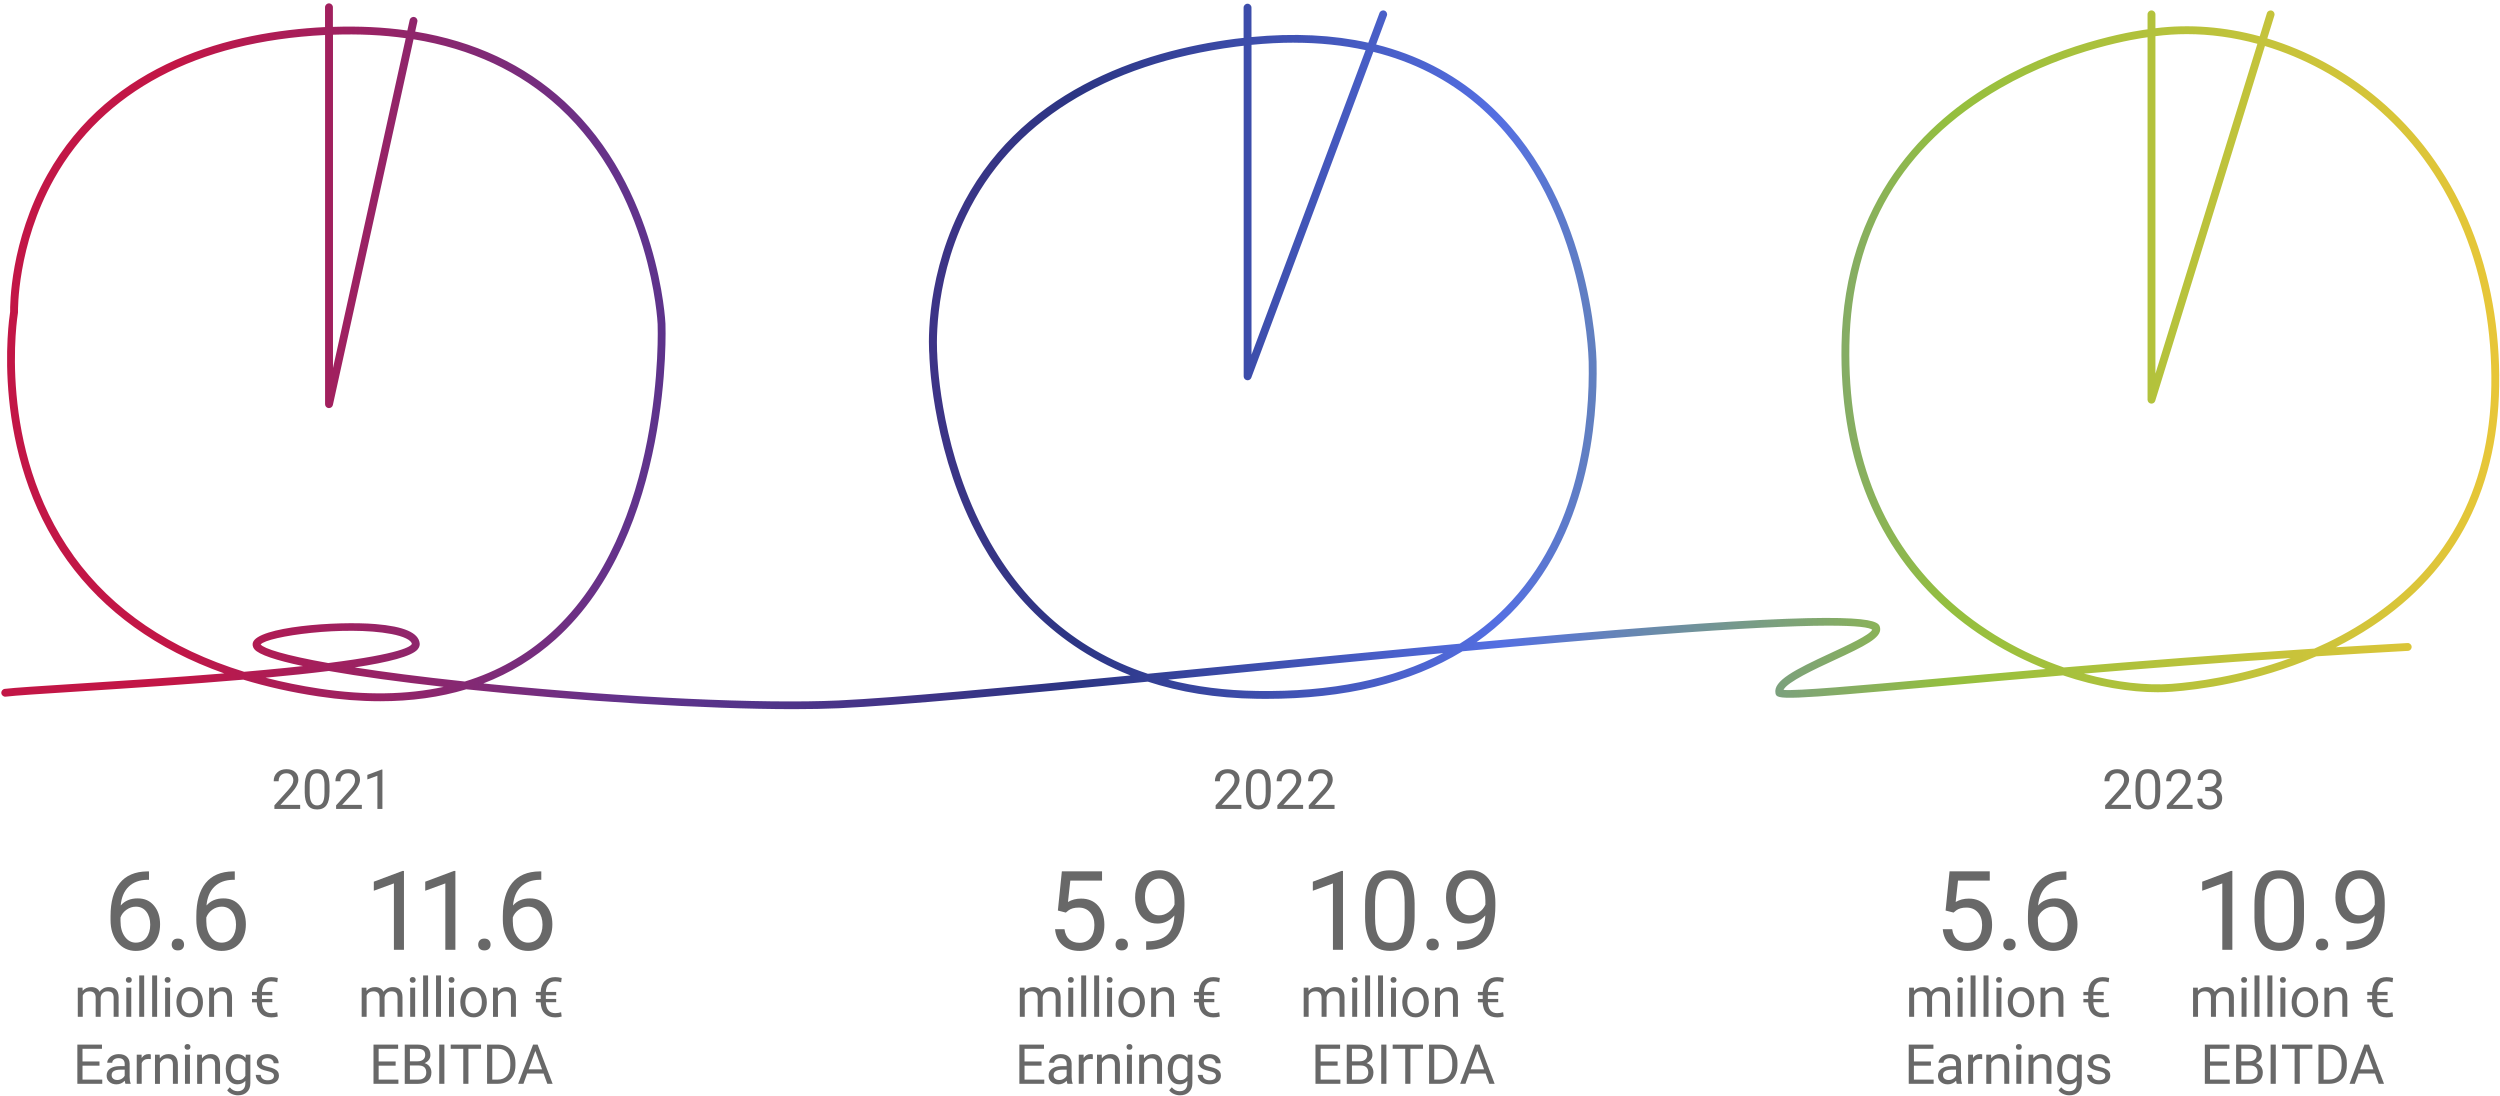 <?xml version="1.0" encoding="UTF-8"?>
<svg id="a" data-name="Grafiken" xmlns="http://www.w3.org/2000/svg" xmlns:xlink="http://www.w3.org/1999/xlink" viewBox="0 0 634.41 278.05">
  <defs>
    <style>
      .c {
        fill: url(#b);
      }

      .d {
        fill: #686868;
      }
    </style>
    <linearGradient id="b" data-name="Unbenannter Verlauf" x1=".33" y1="90.41" x2="634.22" y2="90.41" gradientUnits="userSpaceOnUse">
      <stop offset=".07" stop-color="#c21646"/>
      <stop offset=".25" stop-color="#62338c"/>
      <stop offset=".43" stop-color="#2c3584"/>
      <stop offset=".6" stop-color="#546fe2"/>
      <stop offset=".78" stop-color="#94bf3e"/>
      <stop offset="1" stop-color="#e8c638"/>
    </linearGradient>
  </defs>
  <g>
    <path class="d" d="M76.15,205.28h-6.52v-.91l3.45-3.83c.51-.58.86-1.05,1.06-1.41.19-.36.29-.74.29-1.12,0-.52-.16-.95-.47-1.28s-.73-.5-1.26-.5c-.63,0-1.12.18-1.47.54-.35.36-.52.86-.52,1.49h-1.26c0-.92.29-1.66.89-2.22.59-.57,1.38-.85,2.37-.85.93,0,1.66.24,2.19.73.54.48.81,1.13.81,1.94,0,.98-.62,2.15-1.87,3.5l-2.67,2.89h5v1.03Z"/>
    <path class="d" d="M83.61,201.03c0,1.48-.25,2.58-.76,3.3s-1.3,1.08-2.37,1.08-1.85-.35-2.36-1.06c-.51-.7-.77-1.75-.79-3.15v-1.69c0-1.46.25-2.55.76-3.26s1.3-1.07,2.38-1.07,1.86.34,2.37,1.03c.51.69.77,1.74.78,3.17v1.64ZM82.35,199.31c0-1.07-.15-1.85-.45-2.34-.3-.49-.78-.73-1.43-.73s-1.12.24-1.42.73c-.3.49-.45,1.24-.46,2.25v2.02c0,1.08.16,1.87.47,2.38.31.51.79.77,1.42.77s1.09-.24,1.39-.72c.3-.48.46-1.24.47-2.28v-2.07Z"/>
    <path class="d" d="M91.81,205.28h-6.52v-.91l3.45-3.83c.51-.58.86-1.05,1.06-1.41.19-.36.29-.74.29-1.12,0-.52-.16-.95-.47-1.28s-.73-.5-1.26-.5c-.63,0-1.12.18-1.47.54-.35.36-.52.86-.52,1.49h-1.26c0-.92.29-1.66.88-2.22.59-.57,1.38-.85,2.37-.85.92,0,1.66.24,2.19.73.54.48.81,1.13.81,1.94,0,.98-.62,2.15-1.87,3.5l-2.67,2.89h5v1.03Z"/>
    <path class="d" d="M97.04,205.28h-1.27v-8.43l-2.55.94v-1.15l3.62-1.36h.2v10Z"/>
  </g>
  <g>
    <path class="d" d="M37.81,221.11v2.15h-.46c-1.97.04-3.54.62-4.7,1.75-1.17,1.13-1.84,2.72-2.02,4.77,1.05-1.2,2.48-1.8,4.29-1.8s3.12.61,4.15,1.83c1.03,1.22,1.55,2.8,1.55,4.73,0,2.05-.56,3.69-1.67,4.92s-2.61,1.85-4.49,1.85-3.45-.73-4.63-2.19-1.78-3.35-1.78-5.65v-.97c0-3.66.78-6.46,2.34-8.4,1.56-1.94,3.89-2.93,6.98-2.97h.45ZM34.49,230.08c-.87,0-1.66.26-2.39.78s-1.24,1.17-1.52,1.96v.93c0,1.64.37,2.96,1.11,3.96.74,1,1.66,1.5,2.76,1.5s2.04-.42,2.69-1.26c.65-.84.98-1.94.98-3.29s-.33-2.47-.99-3.32c-.66-.84-1.54-1.26-2.63-1.26Z"/>
    <path class="d" d="M43.57,239.71c0-.44.13-.8.39-1.09.26-.29.65-.44,1.17-.44s.91.15,1.18.44c.27.29.4.66.4,1.09s-.13.77-.4,1.05c-.27.28-.66.42-1.18.42s-.91-.14-1.17-.42-.39-.63-.39-1.05Z"/>
    <path class="d" d="M59.58,221.11v2.15h-.46c-1.97.04-3.54.62-4.7,1.75-1.17,1.13-1.84,2.72-2.02,4.77,1.05-1.2,2.48-1.8,4.29-1.8s3.12.61,4.15,1.83c1.03,1.22,1.55,2.8,1.55,4.73,0,2.05-.56,3.69-1.67,4.92-1.12,1.23-2.61,1.85-4.49,1.85s-3.45-.73-4.63-2.19c-1.18-1.46-1.78-3.35-1.78-5.65v-.97c0-3.66.78-6.46,2.35-8.4,1.56-1.94,3.89-2.93,6.98-2.97h.45ZM56.26,230.08c-.87,0-1.66.26-2.39.78-.73.52-1.23,1.17-1.52,1.96v.93c0,1.64.37,2.96,1.11,3.96.74,1,1.66,1.5,2.76,1.5s2.04-.42,2.69-1.26c.65-.84.98-1.94.98-3.29s-.33-2.47-.99-3.32c-.66-.84-1.54-1.26-2.63-1.26Z"/>
    <path class="d" d="M20.94,250.63l.03.82c.54-.64,1.27-.96,2.19-.96,1.03,0,1.74.4,2.11,1.19.25-.36.57-.64.96-.86.39-.22.86-.33,1.4-.33,1.62,0,2.45.86,2.47,2.58v4.96h-1.26v-4.88c0-.53-.12-.92-.36-1.19-.24-.26-.65-.39-1.22-.39-.47,0-.86.14-1.17.42-.31.28-.49.66-.54,1.13v4.91h-1.27v-4.85c0-1.08-.53-1.61-1.58-1.61-.83,0-1.4.35-1.7,1.06v5.4h-1.26v-7.4h1.2Z"/>
    <path class="d" d="M31.94,248.67c0-.21.06-.38.19-.52.13-.14.31-.21.56-.21s.43.07.56.21c.13.14.19.31.19.52s-.06.38-.19.51c-.13.14-.31.21-.56.21s-.43-.07-.56-.21c-.12-.14-.19-.31-.19-.51ZM33.31,258.03h-1.26v-7.4h1.26v7.4Z"/>
    <path class="d" d="M36.59,258.03h-1.26v-10.5h1.26v10.5Z"/>
    <path class="d" d="M39.87,258.03h-1.26v-10.5h1.26v10.5Z"/>
    <path class="d" d="M41.79,248.67c0-.21.06-.38.19-.52.13-.14.31-.21.56-.21s.43.07.56.21c.13.14.19.31.19.52s-.06.38-.19.51c-.13.14-.31.21-.56.21s-.43-.07-.56-.21c-.12-.14-.19-.31-.19-.51ZM43.16,258.03h-1.26v-7.4h1.26v7.4Z"/>
    <path class="d" d="M44.77,254.26c0-.72.14-1.38.43-1.96.28-.58.68-1.03,1.19-1.34.51-.31,1.09-.47,1.74-.47,1.01,0,1.82.35,2.44,1.05.62.7.93,1.62.93,2.78v.09c0,.72-.14,1.37-.41,1.94-.28.57-.67,1.02-1.18,1.34-.51.32-1.1.48-1.77.48-1,0-1.81-.35-2.44-1.05s-.93-1.62-.93-2.77v-.09ZM46.04,254.42c0,.82.19,1.48.57,1.98.38.5.89.75,1.53.75s1.15-.25,1.53-.75c.38-.5.57-1.21.57-2.12,0-.81-.19-1.47-.58-1.97-.39-.5-.9-.76-1.54-.76s-1.13.25-1.51.75c-.38.5-.57,1.21-.57,2.13Z"/>
    <path class="d" d="M54.26,250.63l.04.93c.57-.71,1.3-1.07,2.21-1.07,1.56,0,2.35.88,2.37,2.65v4.89h-1.26v-4.89c0-.53-.13-.93-.37-1.18-.24-.25-.61-.38-1.12-.38-.41,0-.77.11-1.08.33s-.55.51-.72.86v5.27h-1.26v-7.4h1.2Z"/>
    <path class="d" d="M69.1,254.33h-2.62c.02.89.23,1.57.64,2.05s.99.72,1.74.72c.53,0,1.03-.08,1.49-.23l.14,1.1c-.55.14-1.09.21-1.64.21-1.13,0-2.02-.33-2.67-1-.65-.67-.99-1.61-1.01-2.83h-1.22v-.85h1.22v-.94h-1.22v-.85h1.22c.05-1.19.39-2.12,1.04-2.77.65-.65,1.53-.98,2.64-.98.48,0,1.03.07,1.65.21l-.14,1.1c-.5-.16-1-.24-1.5-.24-.75,0-1.32.23-1.73.7-.4.46-.62,1.12-.65,1.98h2.62v.85h-2.62v.94h2.62v.85Z"/>
    <path class="d" d="M25.25,270.43h-4.31v3.53h5.01v1.07h-6.32v-9.95h6.25v1.07h-4.94v3.21h4.31v1.07Z"/>
    <path class="d" d="M31.84,275.03c-.07-.15-.13-.41-.18-.78-.59.61-1.29.92-2.11.92-.73,0-1.33-.21-1.79-.62-.47-.41-.7-.94-.7-1.57,0-.77.29-1.37.88-1.79.58-.43,1.41-.64,2.47-.64h1.23v-.58c0-.44-.13-.79-.4-1.06-.26-.26-.65-.39-1.17-.39-.45,0-.83.11-1.13.34-.3.23-.46.5-.46.83h-1.27c0-.37.13-.73.39-1.07.26-.34.62-.62,1.07-.82.45-.2.94-.3,1.48-.3.85,0,1.52.21,2,.64.48.43.73,1.01.75,1.76v3.4c0,.68.09,1.22.26,1.62v.11h-1.33ZM29.74,274.07c.4,0,.77-.1,1.13-.31s.61-.47.77-.8v-1.52h-.99c-1.55,0-2.32.45-2.32,1.36,0,.4.13.71.4.93.26.22.6.33,1.02.33Z"/>
    <path class="d" d="M38.27,268.77c-.19-.03-.4-.05-.62-.05-.83,0-1.39.35-1.69,1.06v5.25h-1.26v-7.4h1.23l.02.85c.41-.66,1-.99,1.76-.99.25,0,.43.03.56.1v1.18Z"/>
    <path class="d" d="M40.52,267.63l.04.93c.56-.71,1.3-1.07,2.21-1.07,1.56,0,2.35.88,2.37,2.65v4.89h-1.26v-4.89c0-.53-.13-.93-.37-1.18-.24-.25-.61-.38-1.12-.38-.41,0-.77.11-1.08.33-.31.22-.55.51-.72.86v5.27h-1.26v-7.4h1.2Z"/>
    <path class="d" d="M46.83,265.67c0-.21.06-.38.19-.52.13-.14.31-.21.56-.21s.43.07.56.21c.13.14.19.31.19.52s-.06.38-.19.51c-.13.14-.31.21-.56.21s-.43-.07-.56-.21c-.12-.14-.19-.31-.19-.51ZM48.2,275.03h-1.26v-7.4h1.26v7.4Z"/>
    <path class="d" d="M51.22,267.63l.04.93c.57-.71,1.3-1.07,2.21-1.07,1.56,0,2.35.88,2.37,2.65v4.89h-1.26v-4.89c0-.53-.13-.93-.37-1.18-.24-.25-.61-.38-1.12-.38-.41,0-.77.11-1.08.33s-.55.51-.72.86v5.27h-1.26v-7.4h1.2Z"/>
    <path class="d" d="M57.28,271.27c0-1.15.27-2.07.8-2.75.53-.68,1.24-1.02,2.12-1.02s1.61.32,2.11.96l.06-.82h1.16v7.22c0,.96-.28,1.71-.85,2.26-.57.55-1.33.83-2.29.83-.53,0-1.05-.11-1.57-.34-.51-.23-.9-.54-1.17-.94l.66-.76c.54.67,1.21,1,1.99,1,.62,0,1.09-.17,1.44-.52.34-.35.52-.83.52-1.46v-.64c-.51.58-1.2.88-2.07.88s-1.57-.35-2.1-1.05c-.54-.7-.8-1.65-.8-2.85ZM58.55,271.42c0,.83.17,1.49.51,1.97.34.48.82.71,1.44.71.8,0,1.38-.36,1.76-1.09v-3.38c-.39-.71-.97-1.06-1.74-1.06-.62,0-1.1.24-1.44.72s-.52,1.19-.52,2.13Z"/>
    <path class="d" d="M69.53,273.07c0-.34-.13-.61-.39-.8-.26-.19-.71-.35-1.35-.49-.64-.14-1.15-.3-1.53-.49-.38-.19-.65-.42-.83-.68-.18-.26-.27-.58-.27-.94,0-.61.26-1.12.77-1.54.51-.42,1.17-.63,1.96-.63.84,0,1.52.22,2.04.65.52.43.78.99.78,1.66h-1.27c0-.35-.15-.64-.44-.9-.29-.25-.67-.38-1.11-.38s-.82.1-1.08.3c-.26.2-.39.46-.39.79,0,.31.12.54.36.69.24.16.68.3,1.31.44.63.14,1.14.31,1.54.51.39.2.68.43.87.71.19.28.28.61.28,1.01,0,.66-.26,1.19-.79,1.59-.53.4-1.21.6-2.06.6-.59,0-1.12-.1-1.57-.31-.46-.21-.81-.5-1.07-.88-.26-.38-.39-.78-.39-1.22h1.26c.02.42.19.76.51,1.01.32.25.73.37,1.25.37.48,0,.86-.1,1.15-.29.29-.19.43-.45.43-.78Z"/>
  </g>
  <g>
    <path class="d" d="M102.5,241.03h-2.54v-16.86l-5.1,1.87v-2.3l7.25-2.72h.4v20Z"/>
    <path class="d" d="M115.55,241.03h-2.54v-16.86l-5.1,1.87v-2.3l7.25-2.72h.4v20Z"/>
    <path class="d" d="M121.35,239.71c0-.44.13-.8.39-1.09.26-.29.65-.44,1.17-.44s.91.15,1.18.44c.27.29.4.66.4,1.09s-.13.77-.4,1.05-.66.42-1.18.42-.91-.14-1.17-.42-.39-.63-.39-1.05Z"/>
    <path class="d" d="M137.36,221.11v2.15h-.46c-1.97.04-3.54.62-4.7,1.75-1.17,1.13-1.84,2.72-2.02,4.77,1.05-1.2,2.48-1.8,4.29-1.8s3.12.61,4.15,1.83c1.03,1.22,1.55,2.8,1.55,4.73,0,2.05-.56,3.69-1.67,4.92s-2.61,1.85-4.49,1.85-3.45-.73-4.63-2.19-1.78-3.35-1.78-5.65v-.97c0-3.66.78-6.46,2.34-8.4,1.56-1.94,3.89-2.93,6.98-2.97h.45ZM134.04,230.08c-.87,0-1.66.26-2.39.78s-1.24,1.17-1.52,1.96v.93c0,1.64.37,2.96,1.11,3.96.74,1,1.66,1.5,2.76,1.5s2.04-.42,2.69-1.26c.65-.84.98-1.94.98-3.29s-.33-2.47-.99-3.32c-.66-.84-1.54-1.26-2.63-1.26Z"/>
    <path class="d" d="M92.98,250.63l.03.82c.54-.64,1.27-.96,2.19-.96,1.03,0,1.74.4,2.11,1.19.25-.36.57-.64.96-.86.39-.22.86-.33,1.4-.33,1.62,0,2.45.86,2.47,2.58v4.96h-1.26v-4.88c0-.53-.12-.92-.36-1.19-.24-.26-.65-.39-1.22-.39-.47,0-.86.14-1.17.42-.31.28-.49.66-.54,1.13v4.91h-1.27v-4.85c0-1.08-.53-1.61-1.58-1.61-.83,0-1.4.35-1.7,1.06v5.4h-1.26v-7.4h1.2Z"/>
    <path class="d" d="M103.98,248.67c0-.21.06-.38.19-.52.13-.14.31-.21.56-.21s.43.07.56.21c.13.14.19.31.19.52s-.06.38-.19.51c-.13.14-.31.21-.56.21s-.43-.07-.56-.21c-.12-.14-.19-.31-.19-.51ZM105.35,258.03h-1.26v-7.4h1.26v7.4Z"/>
    <path class="d" d="M108.63,258.03h-1.26v-10.5h1.26v10.5Z"/>
    <path class="d" d="M111.91,258.03h-1.26v-10.5h1.26v10.5Z"/>
    <path class="d" d="M113.83,248.67c0-.21.06-.38.19-.52.13-.14.31-.21.56-.21s.43.07.56.21c.13.14.19.31.19.52s-.06.38-.19.51c-.13.14-.31.21-.56.21s-.43-.07-.56-.21c-.12-.14-.19-.31-.19-.51ZM115.2,258.03h-1.26v-7.4h1.26v7.4Z"/>
    <path class="d" d="M116.81,254.26c0-.72.14-1.38.43-1.96.28-.58.68-1.03,1.19-1.34.51-.31,1.09-.47,1.74-.47,1.01,0,1.82.35,2.44,1.05.62.7.93,1.62.93,2.78v.09c0,.72-.14,1.37-.41,1.94-.28.57-.67,1.02-1.18,1.34-.51.32-1.1.48-1.77.48-1,0-1.81-.35-2.44-1.05s-.93-1.62-.93-2.77v-.09ZM118.08,254.42c0,.82.19,1.48.57,1.98.38.5.89.75,1.53.75s1.15-.25,1.53-.75c.38-.5.57-1.21.57-2.12,0-.81-.19-1.47-.58-1.97-.39-.5-.9-.76-1.54-.76s-1.13.25-1.51.75c-.38.5-.57,1.21-.57,2.13Z"/>
    <path class="d" d="M126.3,250.63l.04.93c.57-.71,1.3-1.07,2.21-1.07,1.56,0,2.35.88,2.37,2.65v4.89h-1.26v-4.89c0-.53-.13-.93-.37-1.18-.24-.25-.61-.38-1.12-.38-.41,0-.77.11-1.08.33s-.55.51-.72.86v5.27h-1.26v-7.4h1.2Z"/>
    <path class="d" d="M141.14,254.33h-2.62c.02.89.23,1.57.64,2.05s.99.72,1.74.72c.53,0,1.03-.08,1.49-.23l.14,1.1c-.55.14-1.09.21-1.64.21-1.13,0-2.02-.33-2.67-1-.65-.67-.99-1.61-1.01-2.83h-1.22v-.85h1.22v-.94h-1.22v-.85h1.22c.05-1.19.39-2.12,1.04-2.77.65-.65,1.53-.98,2.64-.98.48,0,1.03.07,1.65.21l-.14,1.1c-.5-.16-1-.24-1.5-.24-.75,0-1.32.23-1.73.7-.4.46-.62,1.12-.65,1.98h2.62v.85h-2.62v.94h2.62v.85Z"/>
    <path class="d" d="M100.4,270.43h-4.31v3.53h5.01v1.07h-6.32v-9.95h6.25v1.07h-4.94v3.21h4.31v1.07Z"/>
    <path class="d" d="M102.71,275.03v-9.95h3.25c1.08,0,1.89.22,2.44.67.54.45.82,1.11.82,1.98,0,.46-.13.88-.4,1.23-.26.36-.62.63-1.08.83.54.15.96.44,1.27.86.31.42.47.92.47,1.51,0,.89-.29,1.6-.87,2.11-.58.51-1.4.77-2.45.77h-3.45ZM104.02,269.32h1.98c.57,0,1.03-.14,1.38-.43.34-.29.52-.68.52-1.17,0-.55-.16-.95-.48-1.2-.32-.25-.8-.37-1.46-.37h-1.94v3.17ZM104.02,270.38v3.58h2.17c.61,0,1.09-.16,1.45-.47.35-.32.53-.75.53-1.31,0-1.2-.65-1.8-1.96-1.8h-2.19Z"/>
    <path class="d" d="M112.77,275.03h-1.31v-9.95h1.31v9.95Z"/>
    <path class="d" d="M122.07,266.15h-3.2v8.88h-1.31v-8.88h-3.19v-1.07h7.7v1.07Z"/>
    <path class="d" d="M123.6,275.03v-9.95h2.81c.87,0,1.63.19,2.3.57s1.18.93,1.54,1.63c.36.71.55,1.52.55,2.43v.64c0,.94-.18,1.76-.54,2.47-.36.71-.88,1.25-1.55,1.63-.67.38-1.45.57-2.35.58h-2.75ZM124.92,266.15v7.81h1.38c1.01,0,1.8-.31,2.36-.94.56-.63.84-1.53.84-2.69v-.58c0-1.13-.27-2.01-.8-2.64-.53-.63-1.28-.95-2.26-.96h-1.53Z"/>
    <path class="d" d="M137.94,272.43h-4.17l-.94,2.6h-1.35l3.8-9.95h1.15l3.81,9.95h-1.35l-.95-2.6ZM134.17,271.35h3.38l-1.7-4.66-1.69,4.66Z"/>
  </g>
  <g>
    <path class="d" d="M315,205.28h-6.52v-.91l3.45-3.83c.51-.58.86-1.05,1.06-1.41.19-.36.29-.74.29-1.12,0-.52-.16-.95-.47-1.28s-.73-.5-1.26-.5c-.63,0-1.12.18-1.47.54-.35.36-.52.86-.52,1.49h-1.26c0-.92.29-1.66.88-2.22.59-.57,1.38-.85,2.37-.85.92,0,1.66.24,2.19.73.54.48.81,1.13.81,1.94,0,.98-.62,2.15-1.87,3.5l-2.67,2.89h5v1.03Z"/>
    <path class="d" d="M322.46,201.03c0,1.48-.25,2.58-.76,3.3s-1.3,1.08-2.37,1.08-1.85-.35-2.36-1.06c-.51-.7-.78-1.75-.79-3.15v-1.69c0-1.46.25-2.55.76-3.26s1.3-1.07,2.38-1.07,1.86.34,2.37,1.03c.51.69.77,1.74.78,3.17v1.64ZM321.19,199.31c0-1.07-.15-1.85-.45-2.34-.3-.49-.78-.73-1.43-.73s-1.12.24-1.42.73c-.3.49-.45,1.24-.46,2.25v2.02c0,1.08.16,1.87.47,2.38.31.51.79.77,1.42.77s1.09-.24,1.39-.72c.3-.48.46-1.24.48-2.28v-2.07Z"/>
    <path class="d" d="M330.66,205.28h-6.52v-.91l3.45-3.83c.51-.58.86-1.05,1.06-1.41.19-.36.29-.74.29-1.12,0-.52-.16-.95-.47-1.28s-.73-.5-1.26-.5c-.63,0-1.12.18-1.47.54-.35.36-.52.86-.52,1.49h-1.26c0-.92.29-1.66.89-2.22.59-.57,1.38-.85,2.37-.85.93,0,1.66.24,2.19.73.54.48.81,1.13.81,1.94,0,.98-.62,2.15-1.87,3.5l-2.67,2.89h5v1.03Z"/>
    <path class="d" d="M338.64,205.28h-6.52v-.91l3.45-3.83c.51-.58.86-1.05,1.06-1.41.19-.36.29-.74.29-1.12,0-.52-.16-.95-.47-1.28s-.73-.5-1.26-.5c-.63,0-1.12.18-1.47.54-.35.36-.52.86-.52,1.49h-1.26c0-.92.29-1.66.89-2.22.59-.57,1.38-.85,2.37-.85.93,0,1.66.24,2.19.73.54.48.81,1.13.81,1.94,0,.98-.62,2.15-1.87,3.5l-2.67,2.89h5v1.03Z"/>
  </g>
  <g>
    <path class="d" d="M268.45,231.05l1.01-9.93h10.2v2.34h-8.05l-.6,5.43c.97-.57,2.08-.86,3.32-.86,1.81,0,3.25.6,4.32,1.8,1.07,1.2,1.6,2.82,1.6,4.86s-.55,3.67-1.66,4.85c-1.11,1.18-2.66,1.77-4.64,1.77-1.76,0-3.2-.49-4.31-1.46-1.11-.97-1.75-2.32-1.9-4.05h2.39c.15,1.14.56,2,1.22,2.58.66.58,1.52.87,2.6.87,1.18,0,2.1-.4,2.77-1.2.67-.8,1-1.91,1-3.32,0-1.33-.36-2.4-1.09-3.21s-1.69-1.21-2.89-1.21c-1.1,0-1.97.24-2.6.72l-.67.55-2.02-.52Z"/>
    <path class="d" d="M283.09,239.71c0-.44.13-.8.39-1.09.26-.29.65-.44,1.17-.44s.91.15,1.18.44c.27.29.4.66.4,1.09s-.13.77-.4,1.05-.66.42-1.18.42-.91-.14-1.17-.42-.39-.63-.39-1.05Z"/>
    <path class="d" d="M298.03,232.28c-.53.63-1.16,1.13-1.89,1.52-.73.38-1.54.57-2.41.57-1.15,0-2.15-.28-3-.85-.85-.56-1.51-1.36-1.98-2.39s-.7-2.16-.7-3.4c0-1.33.25-2.53.76-3.6s1.22-1.88,2.15-2.45c.93-.56,2.02-.85,3.25-.85,1.97,0,3.52.74,4.66,2.21,1.13,1.47,1.7,3.48,1.7,6.02v.74c0,3.87-.77,6.7-2.3,8.48-1.53,1.78-3.84,2.7-6.93,2.74h-.49v-2.15h.53c2.09-.04,3.69-.58,4.81-1.63s1.73-2.71,1.83-4.99ZM294.14,232.28c.85,0,1.63-.26,2.35-.78.71-.52,1.24-1.16,1.56-1.93v-1.01c0-1.66-.36-3.01-1.08-4.05-.72-1.04-1.63-1.56-2.73-1.56s-2,.43-2.68,1.28c-.67.85-1.01,1.98-1.01,3.37s.33,2.48.98,3.36c.65.88,1.52,1.32,2.62,1.32Z"/>
    <path class="d" d="M259.99,250.63l.03.82c.54-.64,1.27-.96,2.19-.96,1.03,0,1.74.4,2.11,1.19.25-.36.57-.64.96-.86.39-.22.86-.33,1.4-.33,1.62,0,2.45.86,2.47,2.58v4.96h-1.26v-4.88c0-.53-.12-.92-.36-1.19-.24-.26-.65-.39-1.22-.39-.47,0-.86.14-1.17.42-.31.28-.49.66-.54,1.13v4.91h-1.27v-4.85c0-1.08-.53-1.61-1.58-1.61-.83,0-1.4.35-1.7,1.06v5.4h-1.26v-7.4h1.2Z"/>
    <path class="d" d="M270.99,248.67c0-.21.06-.38.19-.52.13-.14.31-.21.56-.21s.43.07.56.21c.13.14.19.31.19.52s-.06.38-.19.51c-.13.14-.31.21-.56.21s-.43-.07-.56-.21c-.12-.14-.19-.31-.19-.51ZM272.35,258.03h-1.26v-7.4h1.26v7.4Z"/>
    <path class="d" d="M275.63,258.03h-1.26v-10.5h1.26v10.5Z"/>
    <path class="d" d="M278.92,258.03h-1.26v-10.5h1.26v10.5Z"/>
    <path class="d" d="M280.84,248.67c0-.21.06-.38.19-.52.13-.14.31-.21.56-.21s.43.07.56.21c.13.14.19.31.19.52s-.06.38-.19.51c-.13.14-.31.21-.56.21s-.43-.07-.56-.21c-.12-.14-.19-.31-.19-.51ZM282.2,258.03h-1.26v-7.4h1.26v7.4Z"/>
    <path class="d" d="M283.81,254.26c0-.72.14-1.38.43-1.96.28-.58.68-1.03,1.19-1.34.51-.31,1.09-.47,1.74-.47,1.01,0,1.82.35,2.44,1.05.62.7.93,1.62.93,2.78v.09c0,.72-.14,1.37-.41,1.94-.28.57-.67,1.02-1.18,1.34-.51.32-1.1.48-1.77.48-1,0-1.81-.35-2.44-1.05s-.93-1.62-.93-2.77v-.09ZM285.08,254.42c0,.82.19,1.48.57,1.98.38.5.89.75,1.53.75s1.15-.25,1.53-.75c.38-.5.57-1.21.57-2.12,0-.81-.19-1.47-.58-1.97-.39-.5-.9-.76-1.54-.76s-1.13.25-1.51.75c-.38.5-.57,1.21-.57,2.13Z"/>
    <path class="d" d="M293.31,250.63l.04.93c.57-.71,1.3-1.07,2.21-1.07,1.56,0,2.35.88,2.37,2.65v4.89h-1.26v-4.89c0-.53-.13-.93-.37-1.18-.24-.25-.61-.38-1.12-.38-.41,0-.77.11-1.08.33s-.55.51-.72.86v5.27h-1.26v-7.4h1.2Z"/>
    <path class="d" d="M308.15,254.33h-2.62c.02.89.23,1.57.64,2.05s.99.72,1.74.72c.53,0,1.03-.08,1.49-.23l.14,1.1c-.55.14-1.09.21-1.64.21-1.13,0-2.02-.33-2.67-1-.65-.67-.99-1.61-1.01-2.83h-1.22v-.85h1.22v-.94h-1.22v-.85h1.22c.05-1.19.39-2.12,1.04-2.77.65-.65,1.53-.98,2.64-.98.48,0,1.03.07,1.65.21l-.14,1.1c-.5-.16-1-.24-1.5-.24-.75,0-1.32.23-1.73.7-.4.46-.62,1.12-.65,1.98h2.62v.85h-2.62v.94h2.62v.85Z"/>
    <path class="d" d="M264.3,270.43h-4.31v3.53h5.01v1.07h-6.32v-9.95h6.25v1.07h-4.94v3.21h4.31v1.07Z"/>
    <path class="d" d="M270.88,275.03c-.07-.15-.13-.41-.18-.78-.59.61-1.29.92-2.11.92-.73,0-1.33-.21-1.79-.62-.47-.41-.7-.94-.7-1.57,0-.77.29-1.37.88-1.79.58-.43,1.41-.64,2.47-.64h1.23v-.58c0-.44-.13-.79-.4-1.06-.26-.26-.65-.39-1.17-.39-.45,0-.83.11-1.13.34-.3.23-.46.5-.46.83h-1.27c0-.37.13-.73.39-1.07.26-.34.62-.62,1.07-.82.45-.2.94-.3,1.48-.3.85,0,1.52.21,2,.64.48.43.73,1.01.75,1.76v3.4c0,.68.09,1.22.26,1.62v.11h-1.33ZM268.78,274.07c.4,0,.77-.1,1.13-.31s.61-.47.77-.8v-1.52h-.99c-1.55,0-2.32.45-2.32,1.36,0,.4.13.71.4.93.26.22.6.33,1.02.33Z"/>
    <path class="d" d="M277.32,268.77c-.19-.03-.4-.05-.62-.05-.83,0-1.39.35-1.69,1.06v5.25h-1.26v-7.4h1.23l.02.85c.41-.66,1-.99,1.76-.99.25,0,.43.03.56.1v1.18Z"/>
    <path class="d" d="M279.57,267.63l.04.93c.56-.71,1.3-1.07,2.21-1.07,1.56,0,2.35.88,2.37,2.65v4.89h-1.26v-4.89c0-.53-.13-.93-.37-1.18-.24-.25-.61-.38-1.12-.38-.41,0-.77.11-1.08.33-.31.22-.55.51-.72.86v5.27h-1.26v-7.4h1.2Z"/>
    <path class="d" d="M285.87,265.67c0-.21.06-.38.19-.52.13-.14.31-.21.56-.21s.43.07.56.21c.13.14.19.31.19.52s-.06.38-.19.51c-.13.14-.31.21-.56.21s-.43-.07-.56-.21c-.12-.14-.19-.31-.19-.51ZM287.24,275.03h-1.26v-7.4h1.26v7.4Z"/>
    <path class="d" d="M290.27,267.63l.04.93c.57-.71,1.3-1.07,2.21-1.07,1.56,0,2.35.88,2.37,2.65v4.89h-1.26v-4.89c0-.53-.13-.93-.37-1.18-.24-.25-.61-.38-1.12-.38-.41,0-.77.11-1.08.33s-.55.51-.72.86v5.27h-1.26v-7.4h1.2Z"/>
    <path class="d" d="M296.33,271.27c0-1.15.27-2.07.8-2.75.53-.68,1.24-1.02,2.12-1.02s1.61.32,2.11.96l.06-.82h1.16v7.22c0,.96-.28,1.71-.85,2.26-.57.55-1.33.83-2.29.83-.53,0-1.05-.11-1.57-.34-.51-.23-.9-.54-1.17-.94l.66-.76c.54.67,1.21,1,1.99,1,.62,0,1.09-.17,1.44-.52.34-.35.52-.83.52-1.46v-.64c-.51.58-1.2.88-2.07.88s-1.57-.35-2.1-1.05c-.54-.7-.8-1.65-.8-2.85ZM297.6,271.42c0,.83.17,1.49.51,1.97.34.48.82.71,1.44.71.8,0,1.38-.36,1.76-1.09v-3.38c-.39-.71-.97-1.06-1.74-1.06-.62,0-1.1.24-1.44.72s-.52,1.19-.52,2.13Z"/>
    <path class="d" d="M308.57,273.07c0-.34-.13-.61-.39-.8-.26-.19-.71-.35-1.35-.49-.64-.14-1.15-.3-1.53-.49-.38-.19-.65-.42-.83-.68-.18-.26-.27-.58-.27-.94,0-.61.26-1.12.77-1.54.51-.42,1.17-.63,1.96-.63.84,0,1.52.22,2.04.65.52.43.78.99.78,1.66h-1.27c0-.35-.15-.64-.44-.9-.29-.25-.67-.38-1.11-.38s-.82.1-1.08.3c-.26.2-.39.46-.39.79,0,.31.12.54.36.69.24.16.68.3,1.31.44.63.14,1.14.31,1.54.51.39.2.68.43.87.71.19.28.28.61.28,1.01,0,.66-.26,1.19-.79,1.59-.53.4-1.21.6-2.06.6-.59,0-1.12-.1-1.57-.31-.46-.21-.81-.5-1.07-.88-.26-.38-.39-.78-.39-1.22h1.26c.02.42.19.76.51,1.01.32.25.73.37,1.25.37.48,0,.86-.1,1.15-.29.29-.19.43-.45.43-.78Z"/>
  </g>
  <g>
    <path class="d" d="M340.79,241.03h-2.54v-16.86l-5.1,1.87v-2.3l7.25-2.72h.4v20Z"/>
    <path class="d" d="M358.98,232.54c0,2.96-.51,5.16-1.52,6.6-1.01,1.44-2.59,2.16-4.74,2.16s-3.7-.7-4.72-2.11-1.55-3.51-1.59-6.31v-3.38c0-2.93.51-5.1,1.52-6.52s2.6-2.13,4.76-2.13,3.72.69,4.73,2.06c1.01,1.37,1.53,3.49,1.56,6.35v3.28ZM356.45,229.08c0-2.14-.3-3.7-.9-4.68-.6-.98-1.55-1.47-2.86-1.47s-2.24.49-2.83,1.46c-.59.98-.9,2.47-.92,4.5v4.05c0,2.15.31,3.74.94,4.76s1.57,1.54,2.84,1.54,2.18-.48,2.78-1.45c.61-.97.92-2.49.95-4.57v-4.14Z"/>
    <path class="d" d="M361.98,239.71c0-.44.13-.8.39-1.09.26-.29.65-.44,1.17-.44s.91.15,1.18.44c.27.29.4.66.4,1.09s-.13.77-.4,1.05-.66.42-1.18.42-.91-.14-1.17-.42-.39-.63-.39-1.05Z"/>
    <path class="d" d="M376.93,232.28c-.53.63-1.16,1.13-1.89,1.52s-1.54.57-2.41.57c-1.15,0-2.15-.28-3-.85-.85-.56-1.51-1.36-1.98-2.39s-.7-2.16-.7-3.4c0-1.33.25-2.53.76-3.6s1.22-1.88,2.15-2.45c.93-.56,2.01-.85,3.25-.85,1.97,0,3.52.74,4.66,2.21,1.13,1.47,1.7,3.48,1.7,6.02v.74c0,3.87-.77,6.7-2.3,8.48-1.53,1.78-3.84,2.7-6.93,2.74h-.49v-2.15h.53c2.09-.04,3.69-.58,4.81-1.63s1.73-2.71,1.83-4.99ZM373.03,232.28c.85,0,1.63-.26,2.34-.78s1.24-1.16,1.57-1.93v-1.01c0-1.66-.36-3.01-1.08-4.05s-1.63-1.56-2.73-1.56-2,.43-2.68,1.28c-.67.85-1.01,1.98-1.01,3.37s.33,2.48.98,3.36c.65.88,1.52,1.32,2.62,1.32Z"/>
    <path class="d" d="M332.03,250.63l.03.82c.54-.64,1.27-.96,2.19-.96,1.03,0,1.74.4,2.11,1.19.25-.36.57-.64.96-.86.39-.22.86-.33,1.4-.33,1.62,0,2.45.86,2.47,2.58v4.96h-1.26v-4.88c0-.53-.12-.92-.36-1.19-.24-.26-.65-.39-1.22-.39-.47,0-.86.14-1.17.42-.31.28-.49.66-.54,1.13v4.91h-1.27v-4.85c0-1.08-.53-1.61-1.58-1.61-.83,0-1.4.35-1.7,1.06v5.4h-1.26v-7.4h1.2Z"/>
    <path class="d" d="M343.03,248.67c0-.21.06-.38.19-.52.13-.14.31-.21.56-.21s.43.07.56.21c.13.14.19.31.19.52s-.06.38-.19.51c-.13.14-.31.21-.56.21s-.43-.07-.56-.21c-.12-.14-.19-.31-.19-.51ZM344.4,258.03h-1.26v-7.4h1.26v7.4Z"/>
    <path class="d" d="M347.68,258.03h-1.26v-10.5h1.26v10.5Z"/>
    <path class="d" d="M350.96,258.03h-1.26v-10.5h1.26v10.5Z"/>
    <path class="d" d="M352.88,248.67c0-.21.06-.38.19-.52.13-.14.31-.21.56-.21s.43.07.56.21c.13.14.19.31.19.52s-.06.38-.19.51c-.13.14-.31.21-.56.21s-.43-.07-.56-.21c-.12-.14-.19-.31-.19-.51ZM354.25,258.03h-1.26v-7.4h1.26v7.4Z"/>
    <path class="d" d="M355.85,254.26c0-.72.14-1.38.43-1.96.28-.58.68-1.03,1.19-1.34.51-.31,1.09-.47,1.74-.47,1.01,0,1.82.35,2.44,1.05.62.7.93,1.62.93,2.78v.09c0,.72-.14,1.37-.41,1.94-.28.57-.67,1.02-1.18,1.34-.51.32-1.1.48-1.77.48-1,0-1.81-.35-2.44-1.05s-.93-1.62-.93-2.77v-.09ZM357.12,254.42c0,.82.19,1.48.57,1.98.38.5.89.75,1.53.75s1.15-.25,1.53-.75c.38-.5.57-1.21.57-2.12,0-.81-.19-1.47-.58-1.97-.39-.5-.9-.76-1.54-.76s-1.13.25-1.51.75c-.38.5-.57,1.21-.57,2.13Z"/>
    <path class="d" d="M365.35,250.63l.04.93c.57-.71,1.3-1.07,2.21-1.07,1.56,0,2.35.88,2.37,2.65v4.89h-1.26v-4.89c0-.53-.13-.93-.37-1.18-.24-.25-.61-.38-1.12-.38-.41,0-.77.11-1.08.33s-.55.51-.72.86v5.27h-1.26v-7.4h1.2Z"/>
    <path class="d" d="M380.19,254.33h-2.62c.02.89.23,1.57.64,2.05s.99.72,1.74.72c.53,0,1.03-.08,1.49-.23l.14,1.1c-.55.14-1.09.21-1.64.21-1.13,0-2.02-.33-2.67-1-.65-.67-.99-1.61-1.01-2.83h-1.22v-.85h1.22v-.94h-1.22v-.85h1.22c.05-1.19.39-2.12,1.04-2.77.65-.65,1.53-.98,2.64-.98.48,0,1.03.07,1.65.21l-.14,1.1c-.5-.16-1-.24-1.5-.24-.75,0-1.32.23-1.73.7-.4.46-.62,1.12-.65,1.98h2.62v.85h-2.62v.94h2.62v.85Z"/>
    <path class="d" d="M339.44,270.43h-4.31v3.53h5.01v1.07h-6.32v-9.95h6.25v1.07h-4.94v3.21h4.31v1.07Z"/>
    <path class="d" d="M341.76,275.03v-9.95h3.25c1.08,0,1.89.22,2.44.67.54.45.82,1.11.82,1.98,0,.46-.13.88-.4,1.23-.26.36-.62.63-1.08.83.54.15.96.44,1.27.86.31.42.47.92.47,1.51,0,.89-.29,1.6-.87,2.11-.58.51-1.4.77-2.45.77h-3.45ZM343.07,269.32h1.98c.57,0,1.03-.14,1.38-.43.34-.29.52-.68.52-1.17,0-.55-.16-.95-.48-1.2-.32-.25-.8-.37-1.46-.37h-1.94v3.17ZM343.07,270.38v3.58h2.17c.61,0,1.09-.16,1.45-.47.35-.32.53-.75.53-1.31,0-1.2-.65-1.8-1.96-1.8h-2.19Z"/>
    <path class="d" d="M351.82,275.03h-1.31v-9.95h1.31v9.95Z"/>
    <path class="d" d="M361.11,266.15h-3.2v8.88h-1.31v-8.88h-3.19v-1.07h7.7v1.07Z"/>
    <path class="d" d="M362.65,275.03v-9.95h2.81c.87,0,1.63.19,2.3.57s1.18.93,1.54,1.63c.36.71.55,1.52.55,2.43v.64c0,.94-.18,1.76-.54,2.47-.36.71-.88,1.25-1.55,1.63-.67.38-1.45.57-2.35.58h-2.75ZM363.96,266.15v7.81h1.38c1.01,0,1.8-.31,2.36-.94.56-.63.84-1.53.84-2.69v-.58c0-1.13-.27-2.01-.8-2.64-.53-.63-1.28-.95-2.26-.96h-1.53Z"/>
    <path class="d" d="M376.99,272.43h-4.17l-.94,2.6h-1.35l3.8-9.95h1.15l3.81,9.95h-1.35l-.95-2.6ZM373.22,271.35h3.38l-1.7-4.66-1.69,4.66Z"/>
  </g>
  <g>
    <path class="d" d="M540.73,205.28h-6.52v-.91l3.45-3.83c.51-.58.86-1.05,1.06-1.41.19-.36.29-.74.29-1.12,0-.52-.16-.95-.47-1.28s-.73-.5-1.26-.5c-.63,0-1.12.18-1.47.54-.35.36-.52.86-.52,1.49h-1.26c0-.92.29-1.66.89-2.22.59-.57,1.38-.85,2.37-.85.93,0,1.66.24,2.19.73.54.48.81,1.13.81,1.94,0,.98-.62,2.15-1.87,3.5l-2.67,2.89h5v1.03Z"/>
    <path class="d" d="M548.19,201.03c0,1.48-.25,2.58-.76,3.3s-1.3,1.08-2.37,1.08-1.85-.35-2.36-1.06c-.51-.7-.77-1.75-.79-3.15v-1.69c0-1.46.25-2.55.76-3.26s1.3-1.07,2.38-1.07,1.86.34,2.37,1.03c.51.69.77,1.74.78,3.17v1.64ZM546.92,199.31c0-1.07-.15-1.85-.45-2.34-.3-.49-.78-.73-1.43-.73s-1.12.24-1.42.73c-.3.49-.45,1.24-.46,2.25v2.02c0,1.08.16,1.87.47,2.38.31.51.79.77,1.42.77s1.09-.24,1.39-.72c.3-.48.46-1.24.47-2.28v-2.07Z"/>
    <path class="d" d="M556.39,205.28h-6.52v-.91l3.45-3.83c.51-.58.86-1.05,1.06-1.41.19-.36.29-.74.29-1.12,0-.52-.16-.95-.47-1.28s-.73-.5-1.26-.5c-.63,0-1.12.18-1.47.54-.35.36-.52.86-.52,1.49h-1.26c0-.92.29-1.66.88-2.22.59-.57,1.38-.85,2.37-.85.92,0,1.66.24,2.19.73.54.48.81,1.13.81,1.94,0,.98-.62,2.15-1.87,3.5l-2.67,2.89h5v1.03Z"/>
    <path class="d" d="M559.61,199.69h.95c.6,0,1.07-.17,1.41-.47s.51-.72.51-1.24c0-1.17-.58-1.75-1.74-1.75-.55,0-.98.16-1.31.47-.33.31-.49.73-.49,1.24h-1.26c0-.79.29-1.44.87-1.96.58-.52,1.31-.78,2.2-.78.94,0,1.67.25,2.21.75s.8,1.19.8,2.07c0,.43-.14.85-.42,1.26s-.66.71-1.15.91c.55.17.97.46,1.27.86.3.4.45.89.45,1.47,0,.89-.29,1.6-.88,2.13-.58.52-1.34.79-2.28.79s-1.69-.25-2.28-.76c-.59-.51-.88-1.17-.88-2h1.27c0,.52.17.94.51,1.26s.8.47,1.37.47c.61,0,1.08-.16,1.4-.48.32-.32.49-.78.49-1.37s-.18-1.02-.53-1.33-.87-.47-1.54-.48h-.95v-1.03Z"/>
  </g>
  <g>
    <path class="d" d="M493.72,231.05l1.01-9.93h10.2v2.34h-8.05l-.6,5.43c.98-.57,2.08-.86,3.32-.86,1.81,0,3.25.6,4.32,1.8,1.07,1.2,1.6,2.82,1.6,4.86s-.55,3.67-1.66,4.85c-1.11,1.18-2.65,1.77-4.64,1.77-1.76,0-3.19-.49-4.31-1.46-1.11-.97-1.75-2.32-1.9-4.05h2.39c.16,1.14.56,2,1.22,2.58.66.58,1.52.87,2.6.87,1.18,0,2.1-.4,2.77-1.2.67-.8,1-1.91,1-3.32,0-1.33-.36-2.4-1.09-3.21s-1.69-1.21-2.89-1.21c-1.1,0-1.97.24-2.6.72l-.67.55-2.02-.52Z"/>
    <path class="d" d="M508.36,239.71c0-.44.13-.8.39-1.09.26-.29.65-.44,1.17-.44s.91.15,1.18.44c.27.29.4.66.4,1.09s-.13.77-.4,1.05c-.27.28-.66.42-1.18.42s-.91-.14-1.17-.42-.39-.63-.39-1.05Z"/>
    <path class="d" d="M524.38,221.11v2.15h-.46c-1.97.04-3.54.62-4.7,1.75-1.17,1.13-1.84,2.72-2.02,4.77,1.05-1.2,2.48-1.8,4.29-1.8s3.12.61,4.15,1.83c1.03,1.22,1.55,2.8,1.55,4.73,0,2.05-.56,3.69-1.67,4.92s-2.61,1.85-4.49,1.85-3.45-.73-4.63-2.19-1.78-3.35-1.78-5.65v-.97c0-3.66.78-6.46,2.34-8.4,1.56-1.94,3.89-2.93,6.98-2.97h.45ZM521.05,230.08c-.87,0-1.66.26-2.39.78s-1.24,1.17-1.52,1.96v.93c0,1.64.37,2.96,1.11,3.96.74,1,1.66,1.5,2.76,1.5s2.04-.42,2.69-1.26c.65-.84.98-1.94.98-3.29s-.33-2.47-.99-3.32c-.66-.84-1.54-1.26-2.63-1.26Z"/>
    <path class="d" d="M485.68,250.63l.03.82c.54-.64,1.27-.96,2.2-.96,1.03,0,1.74.4,2.11,1.19.25-.36.57-.64.96-.86s.86-.33,1.4-.33c1.62,0,2.45.86,2.47,2.58v4.96h-1.27v-4.88c0-.53-.12-.92-.36-1.19-.24-.26-.65-.39-1.22-.39-.47,0-.86.14-1.17.42-.31.28-.49.66-.54,1.13v4.91h-1.27v-4.85c0-1.08-.53-1.61-1.58-1.61-.83,0-1.4.35-1.7,1.06v5.4h-1.27v-7.4h1.2Z"/>
    <path class="d" d="M496.68,248.67c0-.21.06-.38.19-.52.13-.14.31-.21.56-.21s.43.07.56.21c.13.14.19.31.19.52s-.06.38-.19.51c-.13.14-.31.21-.56.21s-.43-.07-.56-.21-.19-.31-.19-.51ZM498.04,258.03h-1.26v-7.4h1.26v7.4Z"/>
    <path class="d" d="M501.32,258.03h-1.26v-10.5h1.26v10.5Z"/>
    <path class="d" d="M504.61,258.03h-1.26v-10.5h1.26v10.5Z"/>
    <path class="d" d="M506.53,248.67c0-.21.06-.38.19-.52.13-.14.31-.21.56-.21s.43.07.56.21c.13.14.19.31.19.52s-.06.38-.19.51c-.13.14-.31.21-.56.21s-.43-.07-.56-.21-.19-.31-.19-.51ZM507.89,258.03h-1.26v-7.4h1.26v7.4Z"/>
    <path class="d" d="M509.5,254.26c0-.72.14-1.38.43-1.96.28-.58.68-1.03,1.19-1.34.51-.31,1.09-.47,1.74-.47,1.01,0,1.82.35,2.44,1.05.62.7.93,1.62.93,2.78v.09c0,.72-.14,1.37-.41,1.94-.28.57-.67,1.02-1.18,1.34-.51.32-1.1.48-1.77.48-1,0-1.82-.35-2.44-1.05-.62-.7-.93-1.62-.93-2.77v-.09ZM510.77,254.42c0,.82.19,1.48.57,1.98.38.5.89.75,1.53.75s1.15-.25,1.53-.75c.38-.5.57-1.21.57-2.12,0-.81-.19-1.47-.58-1.97-.39-.5-.9-.76-1.54-.76s-1.13.25-1.51.75c-.38.5-.57,1.21-.57,2.13Z"/>
    <path class="d" d="M519,250.63l.04.93c.57-.71,1.3-1.07,2.21-1.07,1.56,0,2.35.88,2.37,2.65v4.89h-1.26v-4.89c0-.53-.13-.93-.37-1.18-.24-.25-.61-.38-1.12-.38-.41,0-.77.11-1.08.33s-.55.51-.72.86v5.27h-1.26v-7.4h1.2Z"/>
    <path class="d" d="M533.84,254.33h-2.62c.02.89.23,1.57.64,2.05s.99.72,1.74.72c.53,0,1.03-.08,1.49-.23l.14,1.1c-.55.14-1.09.21-1.64.21-1.13,0-2.02-.33-2.67-1-.65-.67-.99-1.61-1.01-2.83h-1.22v-.85h1.22v-.94h-1.22v-.85h1.22c.05-1.19.39-2.12,1.04-2.77.65-.65,1.53-.98,2.64-.98.48,0,1.03.07,1.65.21l-.14,1.1c-.5-.16-1-.24-1.5-.24-.75,0-1.32.23-1.73.7-.4.46-.62,1.12-.65,1.98h2.62v.85h-2.62v.94h2.62v.85Z"/>
    <path class="d" d="M489.99,270.43h-4.31v3.53h5.01v1.07h-6.32v-9.95h6.26v1.07h-4.94v3.21h4.31v1.07Z"/>
    <path class="d" d="M496.57,275.03c-.07-.15-.13-.41-.18-.78-.59.61-1.29.92-2.11.92-.73,0-1.33-.21-1.79-.62-.47-.41-.7-.94-.7-1.57,0-.77.29-1.37.88-1.79.59-.43,1.41-.64,2.47-.64h1.23v-.58c0-.44-.13-.79-.4-1.06-.26-.26-.65-.39-1.17-.39-.45,0-.83.11-1.13.34-.3.23-.46.5-.46.83h-1.27c0-.37.13-.73.39-1.07.26-.34.62-.62,1.07-.82.45-.2.94-.3,1.48-.3.85,0,1.52.21,2,.64.48.43.73,1.01.75,1.76v3.4c0,.68.09,1.22.26,1.62v.11h-1.33ZM494.47,274.07c.4,0,.77-.1,1.13-.31s.61-.47.77-.8v-1.52h-.99c-1.55,0-2.32.45-2.32,1.36,0,.4.13.71.4.93.26.22.6.33,1.02.33Z"/>
    <path class="d" d="M503.01,268.77c-.19-.03-.4-.05-.62-.05-.83,0-1.39.35-1.69,1.06v5.25h-1.26v-7.4h1.23l.02.85c.42-.66,1-.99,1.76-.99.25,0,.43.03.56.1v1.18Z"/>
    <path class="d" d="M505.26,267.63l.04.93c.56-.71,1.3-1.07,2.21-1.07,1.56,0,2.35.88,2.37,2.65v4.89h-1.27v-4.89c0-.53-.13-.93-.37-1.18-.24-.25-.61-.38-1.12-.38-.41,0-.77.11-1.08.33-.31.22-.55.51-.72.86v5.27h-1.27v-7.4h1.2Z"/>
    <path class="d" d="M511.56,265.67c0-.21.06-.38.19-.52.13-.14.31-.21.56-.21s.43.07.56.21c.13.14.19.31.19.52s-.06.38-.19.51c-.13.14-.31.21-.56.21s-.43-.07-.56-.21-.19-.31-.19-.51ZM512.93,275.03h-1.26v-7.4h1.26v7.4Z"/>
    <path class="d" d="M515.96,267.63l.04.93c.57-.71,1.3-1.07,2.21-1.07,1.56,0,2.35.88,2.37,2.65v4.89h-1.26v-4.89c0-.53-.13-.93-.37-1.18-.24-.25-.61-.38-1.12-.38-.41,0-.77.11-1.08.33s-.55.51-.72.86v5.27h-1.26v-7.4h1.2Z"/>
    <path class="d" d="M522.02,271.27c0-1.15.27-2.07.8-2.75.53-.68,1.24-1.02,2.12-1.02s1.61.32,2.11.96l.06-.82h1.16v7.22c0,.96-.28,1.71-.85,2.26-.57.55-1.33.83-2.29.83-.53,0-1.05-.11-1.57-.34-.51-.23-.9-.54-1.17-.94l.66-.76c.54.67,1.21,1,1.99,1,.62,0,1.09-.17,1.44-.52.34-.35.52-.83.52-1.46v-.64c-.51.58-1.2.88-2.07.88s-1.57-.35-2.1-1.05c-.54-.7-.8-1.65-.8-2.85ZM523.29,271.42c0,.83.17,1.49.51,1.97.34.48.82.71,1.44.71.8,0,1.38-.36,1.76-1.09v-3.38c-.39-.71-.97-1.06-1.74-1.06-.62,0-1.1.24-1.44.72s-.52,1.19-.52,2.13Z"/>
    <path class="d" d="M534.26,273.07c0-.34-.13-.61-.39-.8-.26-.19-.71-.35-1.35-.49-.64-.14-1.15-.3-1.53-.49-.38-.19-.65-.42-.83-.68-.18-.26-.27-.58-.27-.94,0-.61.26-1.12.77-1.54.51-.42,1.17-.63,1.96-.63.84,0,1.52.22,2.04.65.52.43.78.99.78,1.66h-1.27c0-.35-.15-.64-.44-.9-.29-.25-.67-.38-1.11-.38s-.82.1-1.08.3c-.26.2-.39.46-.39.79,0,.31.12.54.36.69.24.16.68.3,1.31.44.63.14,1.14.31,1.54.51.39.2.68.43.87.71.19.28.28.61.28,1.01,0,.66-.26,1.19-.79,1.59-.53.4-1.21.6-2.06.6-.59,0-1.12-.1-1.57-.31-.46-.21-.81-.5-1.07-.88-.26-.38-.39-.78-.39-1.22h1.26c.02.42.19.76.51,1.01.32.25.73.37,1.25.37.48,0,.86-.1,1.15-.29.29-.19.43-.45.43-.78Z"/>
  </g>
  <g>
    <path class="d" d="M566.48,241.03h-2.54v-16.86l-5.1,1.87v-2.3l7.25-2.72h.4v20Z"/>
    <path class="d" d="M584.67,232.54c0,2.96-.51,5.16-1.52,6.6-1.01,1.44-2.59,2.16-4.74,2.16s-3.7-.7-4.72-2.11-1.55-3.51-1.59-6.31v-3.38c0-2.93.51-5.1,1.52-6.52s2.6-2.13,4.76-2.13,3.72.69,4.73,2.06c1.01,1.37,1.53,3.49,1.56,6.35v3.28ZM582.14,229.08c0-2.14-.3-3.7-.9-4.68-.6-.98-1.55-1.47-2.86-1.47s-2.24.49-2.83,1.46c-.59.98-.9,2.47-.92,4.5v4.05c0,2.15.31,3.74.94,4.76s1.57,1.54,2.84,1.54,2.18-.48,2.78-1.45c.61-.97.92-2.49.95-4.57v-4.14Z"/>
    <path class="d" d="M587.67,239.71c0-.44.13-.8.39-1.09.26-.29.65-.44,1.17-.44s.91.15,1.18.44c.27.29.4.66.4,1.09s-.13.77-.4,1.05-.66.42-1.18.42-.91-.14-1.17-.42-.39-.63-.39-1.05Z"/>
    <path class="d" d="M602.62,232.28c-.53.63-1.16,1.13-1.89,1.52s-1.54.57-2.41.57c-1.15,0-2.15-.28-3-.85-.85-.56-1.51-1.36-1.98-2.39s-.7-2.16-.7-3.4c0-1.33.25-2.53.76-3.6s1.22-1.88,2.15-2.45c.93-.56,2.01-.85,3.25-.85,1.97,0,3.52.74,4.66,2.21,1.13,1.47,1.7,3.48,1.7,6.02v.74c0,3.87-.77,6.7-2.3,8.48-1.53,1.78-3.84,2.7-6.93,2.74h-.49v-2.15h.53c2.09-.04,3.69-.58,4.81-1.63s1.73-2.71,1.83-4.99ZM598.72,232.28c.85,0,1.63-.26,2.34-.78s1.24-1.16,1.57-1.93v-1.01c0-1.66-.36-3.01-1.08-4.05s-1.63-1.56-2.73-1.56-2,.43-2.68,1.28c-.67.85-1.01,1.98-1.01,3.37s.33,2.48.98,3.36c.65.88,1.52,1.32,2.62,1.32Z"/>
    <path class="d" d="M557.72,250.63l.03.82c.54-.64,1.27-.96,2.19-.96,1.03,0,1.74.4,2.11,1.19.25-.36.57-.64.96-.86.39-.22.86-.33,1.4-.33,1.62,0,2.45.86,2.47,2.58v4.96h-1.26v-4.88c0-.53-.12-.92-.36-1.19-.24-.26-.65-.39-1.22-.39-.47,0-.86.14-1.17.42-.31.28-.49.66-.54,1.13v4.91h-1.27v-4.85c0-1.08-.53-1.61-1.58-1.61-.83,0-1.4.35-1.7,1.06v5.4h-1.26v-7.4h1.2Z"/>
    <path class="d" d="M568.72,248.67c0-.21.06-.38.19-.52.13-.14.31-.21.56-.21s.43.07.56.21c.13.14.19.31.19.52s-.06.38-.19.51c-.13.14-.31.21-.56.21s-.43-.07-.56-.21c-.12-.14-.19-.31-.19-.51ZM570.09,258.03h-1.26v-7.4h1.26v7.4Z"/>
    <path class="d" d="M573.37,258.03h-1.26v-10.5h1.26v10.5Z"/>
    <path class="d" d="M576.65,258.03h-1.26v-10.5h1.26v10.5Z"/>
    <path class="d" d="M578.57,248.67c0-.21.06-.38.19-.52.13-.14.31-.21.56-.21s.43.07.56.21c.13.14.19.31.19.52s-.06.38-.19.51c-.13.14-.31.21-.56.21s-.43-.07-.56-.21c-.12-.14-.19-.31-.19-.51ZM579.94,258.03h-1.26v-7.4h1.26v7.4Z"/>
    <path class="d" d="M581.54,254.26c0-.72.14-1.38.43-1.96.28-.58.68-1.03,1.19-1.34.51-.31,1.09-.47,1.74-.47,1.01,0,1.82.35,2.44,1.05.62.7.93,1.62.93,2.78v.09c0,.72-.14,1.37-.41,1.94-.28.57-.67,1.02-1.18,1.34-.51.32-1.1.48-1.77.48-1,0-1.81-.35-2.44-1.05s-.93-1.62-.93-2.77v-.09ZM582.81,254.42c0,.82.19,1.48.57,1.98.38.5.89.75,1.53.75s1.15-.25,1.53-.75c.38-.5.57-1.21.57-2.12,0-.81-.19-1.47-.58-1.97-.39-.5-.9-.76-1.54-.76s-1.13.25-1.51.75c-.38.5-.57,1.21-.57,2.13Z"/>
    <path class="d" d="M591.04,250.63l.04.93c.57-.71,1.3-1.07,2.21-1.07,1.56,0,2.35.88,2.37,2.65v4.89h-1.26v-4.89c0-.53-.13-.93-.37-1.18-.24-.25-.61-.38-1.12-.38-.41,0-.77.11-1.08.33s-.55.51-.72.86v5.27h-1.26v-7.4h1.2Z"/>
    <path class="d" d="M605.88,254.33h-2.62c.02.89.23,1.57.64,2.05s.99.72,1.74.72c.53,0,1.03-.08,1.49-.23l.14,1.1c-.55.14-1.09.21-1.64.21-1.13,0-2.02-.33-2.67-1-.65-.67-.99-1.61-1.01-2.83h-1.22v-.85h1.22v-.94h-1.22v-.85h1.22c.05-1.19.39-2.12,1.04-2.77.65-.65,1.53-.98,2.64-.98.48,0,1.03.07,1.65.21l-.14,1.1c-.5-.16-1-.24-1.5-.24-.75,0-1.32.23-1.73.7-.4.46-.62,1.12-.65,1.98h2.62v.85h-2.62v.94h2.62v.85Z"/>
    <path class="d" d="M565.13,270.43h-4.31v3.53h5.01v1.07h-6.32v-9.95h6.25v1.07h-4.94v3.21h4.31v1.07Z"/>
    <path class="d" d="M567.45,275.03v-9.95h3.25c1.08,0,1.89.22,2.44.67.54.45.82,1.11.82,1.98,0,.46-.13.88-.4,1.23-.26.36-.62.63-1.08.83.54.15.96.44,1.27.86.31.42.47.92.47,1.51,0,.89-.29,1.6-.87,2.11-.58.51-1.4.77-2.45.77h-3.45ZM568.76,269.32h1.98c.57,0,1.03-.14,1.38-.43.34-.29.52-.68.52-1.17,0-.55-.16-.95-.48-1.2-.32-.25-.8-.37-1.46-.37h-1.94v3.17ZM568.76,270.38v3.58h2.17c.61,0,1.09-.16,1.45-.47.35-.32.53-.75.53-1.31,0-1.2-.65-1.8-1.96-1.8h-2.19Z"/>
    <path class="d" d="M577.51,275.03h-1.31v-9.95h1.31v9.95Z"/>
    <path class="d" d="M586.8,266.15h-3.2v8.88h-1.31v-8.88h-3.19v-1.07h7.7v1.07Z"/>
    <path class="d" d="M588.34,275.03v-9.95h2.81c.87,0,1.63.19,2.3.57s1.18.93,1.54,1.63c.36.71.55,1.52.55,2.43v.64c0,.94-.18,1.76-.54,2.47-.36.71-.88,1.25-1.55,1.63-.67.38-1.45.57-2.35.58h-2.75ZM589.65,266.15v7.81h1.38c1.01,0,1.8-.31,2.36-.94.56-.63.84-1.53.84-2.69v-.58c0-1.13-.27-2.01-.8-2.64-.53-.63-1.28-.95-2.26-.96h-1.53Z"/>
    <path class="d" d="M602.68,272.43h-4.17l-.94,2.6h-1.35l3.8-9.95h1.15l3.81,9.95h-1.35l-.95-2.6ZM598.91,271.35h3.38l-1.7-4.66-1.69,4.66Z"/>
  </g>
  <path class="c" d="M634.22,95.38c-.27-28.87-11.13-53.8-30.58-70.2-8.47-7.15-18.2-12.38-28.28-15.42l1.8-5.82c.16-.53-.13-1.09-.66-1.25-.53-.16-1.09.13-1.25.66l-1.81,5.86c-8.79-2.4-17.8-3.14-26.47-2.05v-3.52c0-.55-.45-1-1-1s-1,.45-1,1v3.81s-.02,0-.04,0c-.83.1-19.62,2.44-38.29,13.17-17.6,10.11-38.7,29.94-39.33,66.96-.46,27.31,7.91,49.28,24.9,65.31,8.1,7.64,17.54,13.17,26.9,16.88-10.35.89-19.73,1.72-27.91,2.46-19.56,1.75-35.28,3.15-38.61,2.84.89-1.99,8.23-5.39,12.77-7.49,7.97-3.69,12.11-5.73,11.75-8.16-.27-1.83-.68-4.6-55.69-.44-14.17,1.07-30.04,2.45-46.73,3.98,3.1-2.18,5.99-4.61,8.64-7.28,19.74-19.86,22.14-48.56,21.82-63.9-.04-1.74-1.22-42.88-28.86-66.64-7.74-6.65-16.79-11.27-27.08-13.85l2.73-7.3c.19-.52-.07-1.09-.59-1.29-.52-.19-1.09.07-1.29.59l-2.83,7.55c-8.99-2-18.88-2.49-29.65-1.44V1.94c0-.55-.45-1-1-1s-1,.45-1,1v7.67c-.71.08-1.41.14-2.13.24-23.84,3.11-55.37,13.3-70.18,44.18-8.86,18.47-7.5,35.34-7.44,35.98,0,.21.42,21.76,10.82,43.15,6.78,13.95,18.9,29.84,40.24,38.25-31.71,3.07-59.64,5.66-74.09,6.34-19.31.91-53.94-.71-88.21-4.12-.65-.07-1.29-.13-1.94-.2,6.81-2.62,12.96-6.36,18.38-11.24,29.85-26.89,27.86-79.5,27.84-80.03-.01-.34-1.59-34.27-25.58-56.36-10.19-9.38-22.9-15.33-37.93-17.78l.55-2.51c.12-.54-.22-1.07-.76-1.19-.54-.12-1.07.22-1.19.76l-.59,2.66c-5.95-.84-12.25-1.15-18.89-.92V1.85c0-.55-.45-1-1-1s-1,.45-1,1v5.02c-23.42,1.17-54.35,8.68-70.5,37.5C2.51,61.32,2.55,77.58,2.57,79.13c-.33,2.1-5.25,35.74,14.5,63.12,9.37,12.99,22.72,22.56,39.82,28.63-13.29,1.08-26.91,1.95-37.69,2.64-9.03.58-15.56.99-17.99,1.29-.55.07-.94.57-.87,1.11.07.55.56.93,1.11.87,2.37-.29,9.21-.73,17.87-1.28,14.76-.94,29.45-1.93,42.43-3.04,5.93,1.8,12.27,3.23,19.03,4.25,5.47.82,10.7,1.23,15.71,1.23,7.86,0,15.14-1.01,21.83-3.03,27.89,2.95,60.66,5.04,83.06,5.04,4.25,0,8.13-.08,11.53-.23,15.13-.71,44.92-3.5,78.37-6.75,7.99,2.61,17.17,4.2,27.71,4.35.75.01,1.5.02,2.25.02,20.05,0,36.74-4.05,49.88-12.07,17.17-1.59,33.57-3.03,48.25-4.16,44.77-3.44,54.25-2.37,55.73-1.33-.54,1.31-6.55,4.1-10.58,5.96-9.1,4.22-14.58,7-13.97,10.18.33,1.71,1.68,1.78,40.83-1.72,9.28-.83,20.11-1.8,32.15-2.82,8.64,2.91,17.02,4.28,23.99,4.28,1.25,0,2.47-.04,3.62-.13,6.65-.5,21.29-2.33,36.63-8.98,7.6-.49,15.37-.96,23.28-1.39.55-.03.97-.5.94-1.05s-.52-.98-1.05-.94c-6.16.34-12.23.7-18.2,1.07,3.08-1.54,6.15-3.29,9.16-5.28,21.7-14.31,32.57-35.71,32.31-63.58ZM102.96,9.69l-18.46,83.71V8.81c6.5-.23,12.65.07,18.46.88ZM18.71,141.1C-1.1,113.65,4.5,79.71,4.56,79.37c.01-.06.02-.13.01-.2,0-.17-.33-16.86,9.17-33.82C26.2,23.12,49.97,10.52,82.49,8.88v93.69c0,.51.38.94.89.99.04,0,.07,0,.11,0,.46,0,.87-.32.98-.78L104.94,9.97c14.69,2.38,27.07,8.16,36.99,17.29,23.38,21.51,24.94,54.65,24.95,54.99.02.52,1.97,52.22-27.19,78.46-6.26,5.64-13.53,9.72-21.73,12.23-11.35-1.21-20.59-2.42-27.95-3.57,8.68-1.33,14.49-2.83,15.97-4.58.5-.59.56-1.16.52-1.53-.28-2.69-3.96-4.3-11.25-4.9-9.72-.81-29.97.67-31.09,4.74-.09.32-.15.96.39,1.64,1.11,1.39,5.57,2.85,12.34,4.28-1.35.15-2.77.3-4.25.45-3.46.35-7.05.68-10.69,1-18.83-5.8-33.34-15.63-43.25-29.36ZM83.33,168.26c-11.14-1.98-16.39-3.68-17.18-4.72,1.69-2.09,21.5-4.87,33.16-2.65,3.15.6,5.09,1.56,5.2,2.51-.22.59-2.5,2.5-21.18,4.85ZM81.08,174.75c-4.78-.72-9.33-1.65-13.69-2.77,5.83-.54,11.25-1.1,16.06-1.71,8.04,1.42,18.1,2.79,29.14,4.03-9.41,2.02-19.92,2.19-31.51.45ZM328.35,10.84c6.43,0,12.49.64,18.18,1.88l-28.94,77.27V11.38c3.69-.36,7.28-.55,10.76-.55ZM248.49,132.34c-10.22-20.99-10.64-42.15-10.65-42.43-.01-.17-1.37-17.1,7.29-35.09,11.43-23.76,35.15-38.62,68.6-42.99.63-.08,1.25-.14,1.87-.22v83.89c0,.48.35.9.82.98.06.01.12.02.18.02.41,0,.79-.25.94-.65l30.97-82.69c10.08,2.49,18.93,6.99,26.48,13.48,26.97,23.18,28.12,63.46,28.16,65.17.32,15.02-2.02,43.11-21.24,62.45-3.43,3.45-7.26,6.47-11.47,9.08-19.54,1.81-40.08,3.82-60.28,5.8-6.37.62-12.69,1.24-18.88,1.84-18.97-6.25-33.31-19.17-42.79-38.64ZM319.01,175.34c-8.09-.12-15.61-1.08-22.57-2.86,4.59-.45,9.24-.9,13.92-1.36,18.69-1.83,37.68-3.68,55.9-5.39-12.69,6.66-28.5,9.9-47.25,9.61ZM554.92,8.66c5.95,0,11.99.85,17.92,2.46l-25.87,83.69V9.18c2.62-.34,5.28-.52,7.95-.52ZM550.99,173.54c-6.19.46-13.94-.34-22.15-2.6,15.81-1.32,33.52-2.7,52.48-3.96-12.91,4.71-24.61,6.13-30.32,6.56ZM587.3,164.59c-23.3,1.5-44.89,3.2-63.57,4.78-10.37-3.55-21.11-9.41-30.15-17.94-16.56-15.63-24.72-37.1-24.27-63.82.49-28.95,13.37-50.89,38.27-65.23,17.6-10.13,35.3-12.65,37.39-12.92v91.97c0,.49.36.92.85.99.05,0,.1.01.15.01.43,0,.82-.28.95-.7l27.84-90.05c9.83,2.96,19.32,8.05,27.59,15.03,19,16.02,29.6,40.42,29.87,68.69.26,27.16-10.31,47.98-31.41,61.9-4.43,2.92-9,5.32-13.51,7.29Z"/>
</svg>